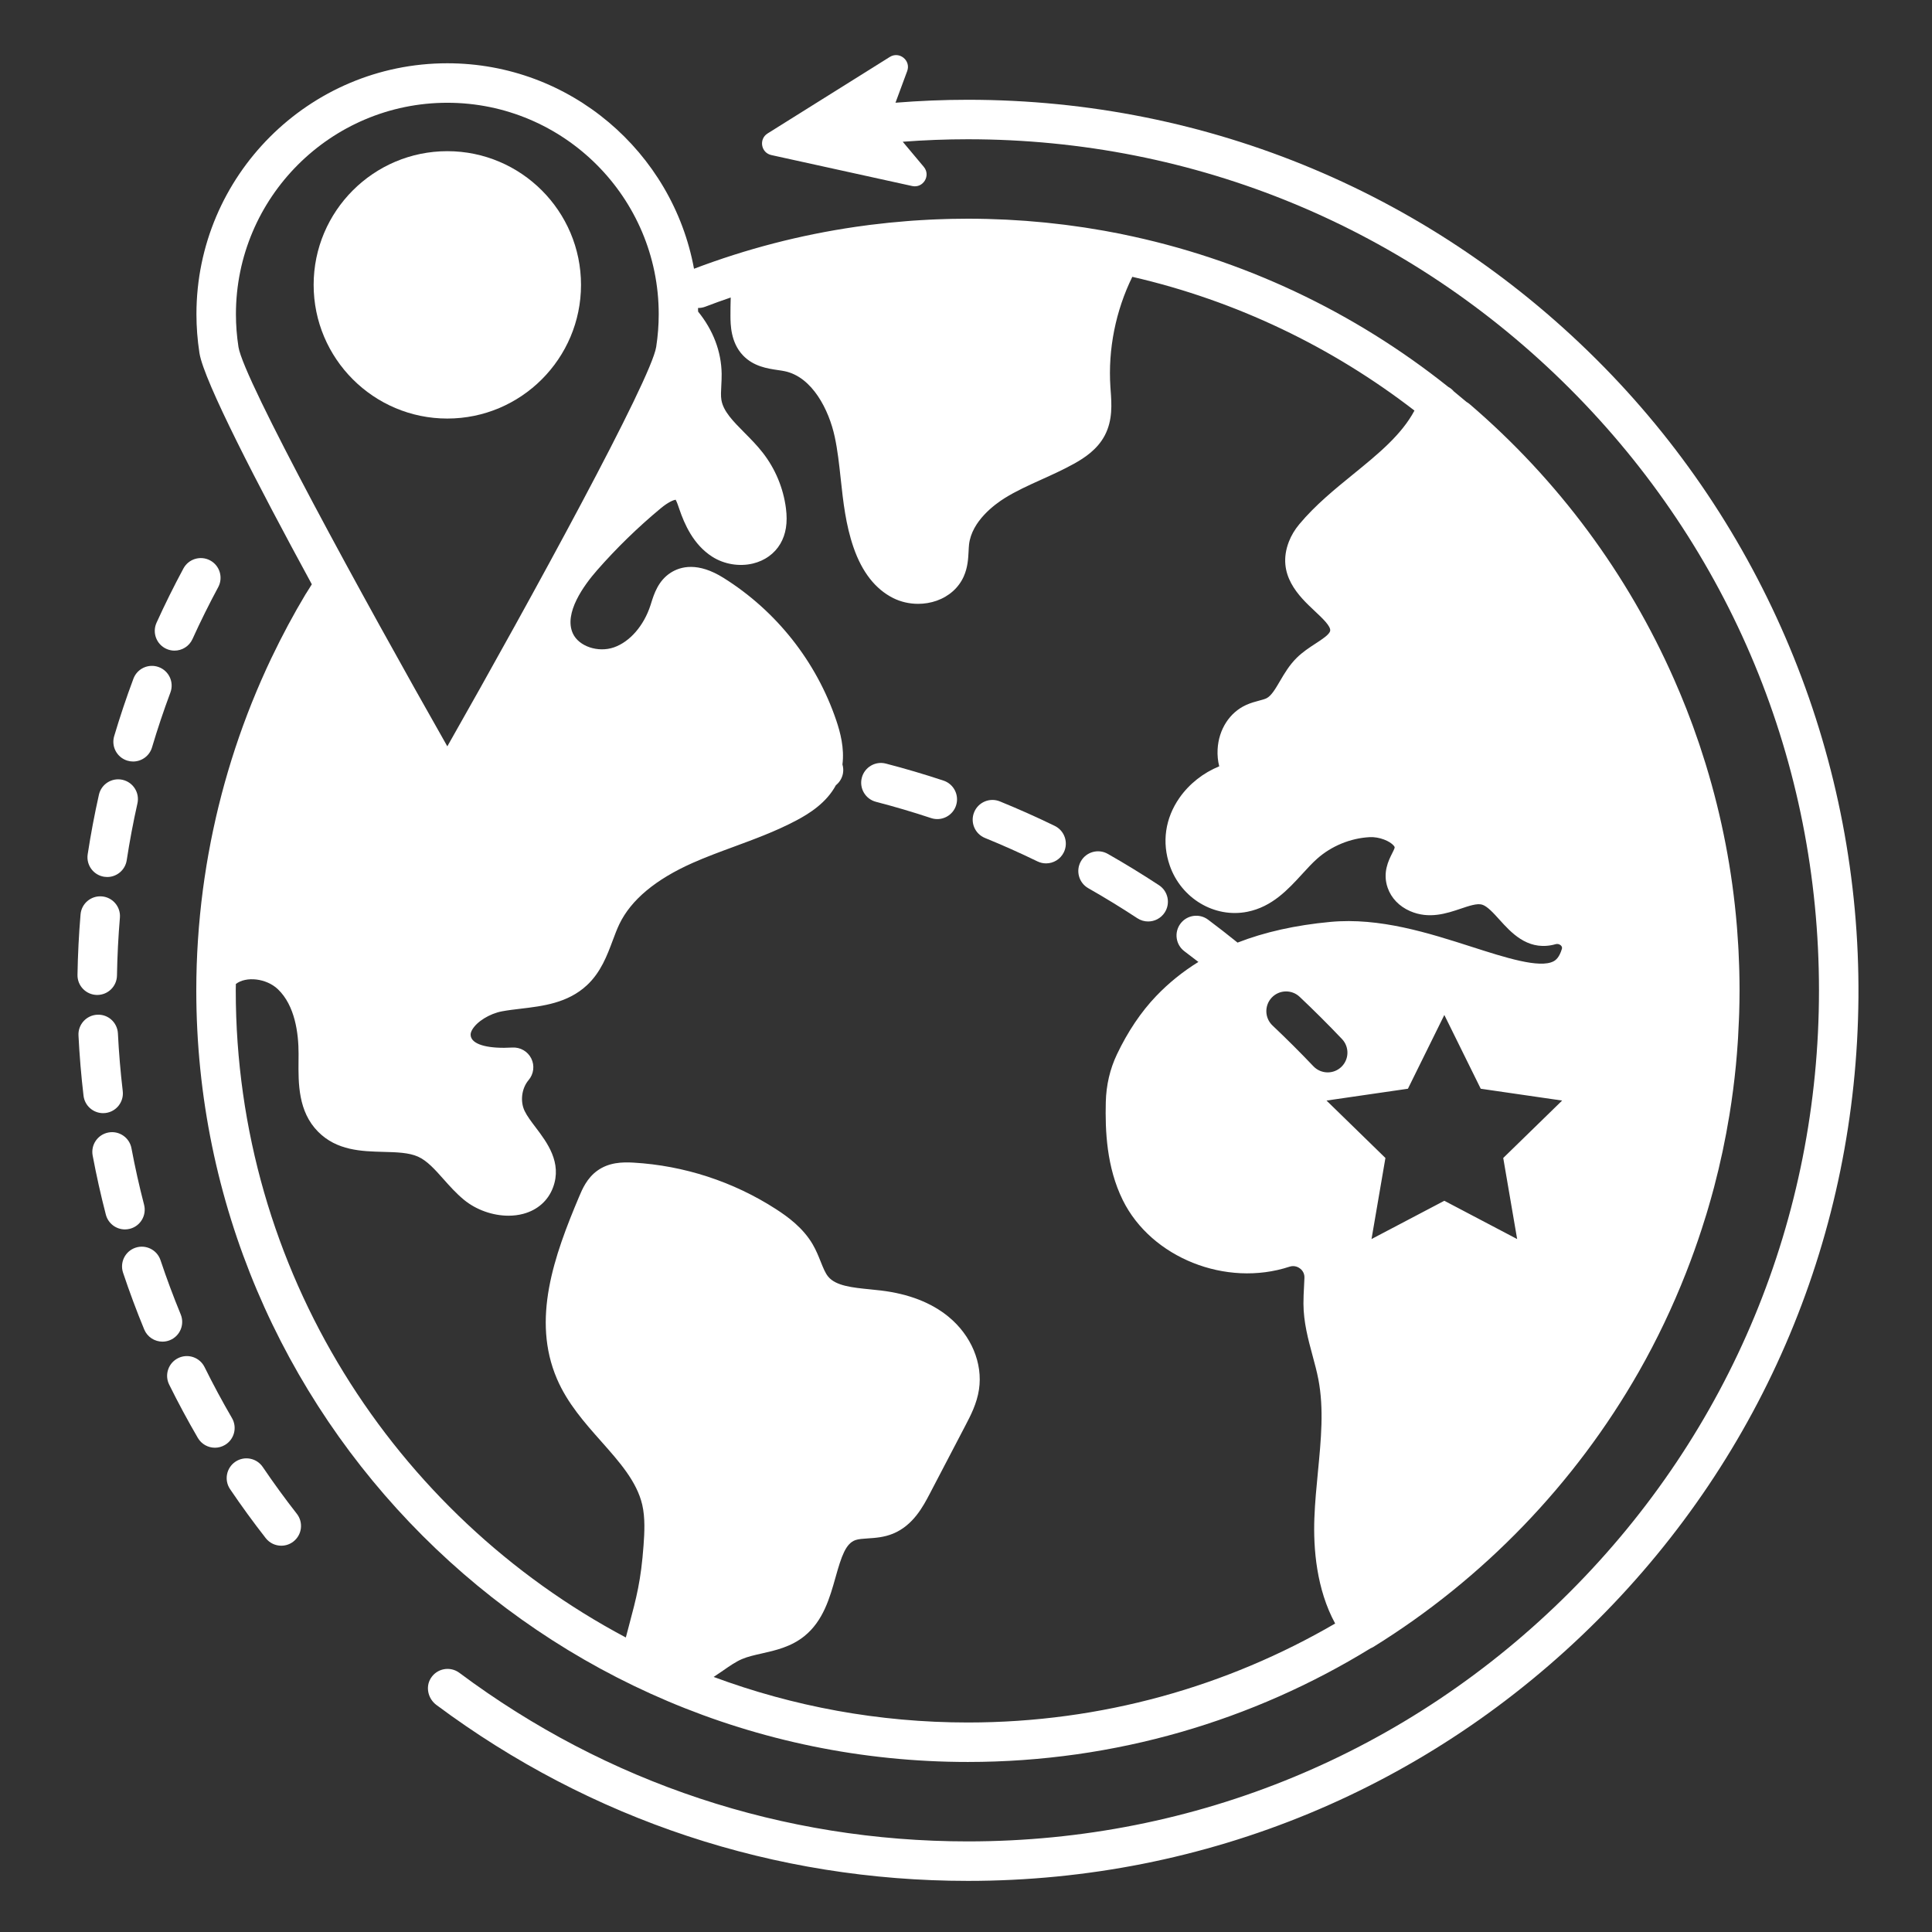 <?xml version="1.0" encoding="UTF-8" standalone="no"?> <svg xmlns="http://www.w3.org/2000/svg" xmlns:xlink="http://www.w3.org/1999/xlink" width="500" height="500" viewBox="0 0 500 500" xml:space="preserve"><rect x="0" y="0" width="500" height="500" fill="#333333" stroke="none"/> <desc>Created with Fabric.js 3.6.3</desc> <defs> </defs> <g transform="matrix(1.027 0 0 1.027 250 250)"> <g style=""> <g transform="matrix(1 0 0 1 -14.337 -44.094)"> <path style="stroke: none; stroke-width: 1; stroke-dasharray: none; stroke-linecap: butt; stroke-dashoffset: 0; stroke-linejoin: miter; stroke-miterlimit: 4; fill: rgb(255,255,255); fill-rule: nonzero; opacity: 1;" transform=" translate(-241.163, -211.406)" d="M 249.831 208.781 c -4.771 -1.583 -9.656 -3.025 -14.521 -4.287 c -2.66 -0.694 -5.375 0.907 -6.065 3.567 c -0.69 2.66 0.907 5.375 3.567 6.065 c 4.651 1.207 9.323 2.585 13.886 4.099 c 0.52 0.172 1.048 0.254 1.567 0.254 c 2.085 0 4.029 -1.322 4.722 -3.41 C 253.852 212.461 252.439 209.646 249.831 208.781 z" stroke-linecap="round"></path> </g> <g transform="matrix(1 0 0 1 39.591 -20.064)"> <path style="stroke: none; stroke-width: 1; stroke-dasharray: none; stroke-linecap: butt; stroke-dashoffset: 0; stroke-linejoin: miter; stroke-miterlimit: 4; fill: rgb(255,255,255); fill-rule: nonzero; opacity: 1;" transform=" translate(-295.091, -235.436)" d="M 286.316 235.895 c 4.157 2.367 8.315 4.913 12.359 7.567 c 0.842 0.552 1.788 0.816 2.725 0.816 c 1.62 0 3.209 -0.79 4.164 -2.246 c 1.508 -2.297 0.867 -5.382 -1.43 -6.889 c -4.218 -2.769 -8.558 -5.425 -12.896 -7.895 c -2.391 -1.361 -5.426 -0.526 -6.785 1.862 C 283.095 231.498 283.929 234.535 286.316 235.895 z" stroke-linecap="round"></path> </g> <g transform="matrix(1 0 0 1 13.42 -33.853)"> <path style="stroke: none; stroke-width: 1; stroke-dasharray: none; stroke-linecap: butt; stroke-dashoffset: 0; stroke-linejoin: miter; stroke-miterlimit: 4; fill: rgb(255,255,255); fill-rule: nonzero; opacity: 1;" transform=" translate(-268.92, -221.647)" d="M 273.505 229.139 c 0.7 0.341 1.442 0.502 2.172 0.502 c 1.845 0 3.616 -1.03 4.478 -2.8 c 1.202 -2.471 0.173 -5.448 -2.298 -6.65 c -4.525 -2.201 -9.176 -4.276 -13.821 -6.169 c -2.544 -1.036 -5.449 0.187 -6.484 2.731 c -1.036 2.544 0.187 5.447 2.731 6.484 C 264.726 225.048 269.174 227.034 273.505 229.139 z" stroke-linecap="round"></path> </g> <g transform="matrix(1 0 0 1 0.484 -13.452)"> <path style="stroke: none; stroke-width: 1; stroke-dasharray: none; stroke-linecap: butt; stroke-dashoffset: 0; stroke-linejoin: miter; stroke-miterlimit: 4; fill: rgb(255,255,255); fill-rule: nonzero; opacity: 1;" transform=" translate(-255.984, -242.048)" d="M 357.445 427.443 c 0.247 -0.102 0.49 -0.219 0.725 -0.364 c 27.666 -17.123 50.796 -41.106 66.889 -69.355 c 4.555 -7.995 8.497 -16.306 11.854 -24.841 c 0.011 -0.027 0.021 -0.055 0.031 -0.081 c 1.423 -3.624 2.74 -7.288 3.942 -10.99 c 0.391 -1.196 0.772 -2.397 1.141 -3.604 c 0.163 -0.538 0.323 -1.078 0.482 -1.618 c 0.466 -1.577 0.912 -3.163 1.339 -4.757 c 0.055 -0.205 0.111 -0.408 0.166 -0.613 c 1.57 -5.951 2.861 -12.013 3.866 -18.17 c 0.005 -0.031 0.01 -0.061 0.015 -0.092 c 0.664 -4.084 1.205 -8.208 1.61 -12.373 c 0.008 -0.08 0.014 -0.16 0.021 -0.24 c 0.174 -1.814 0.32 -3.637 0.443 -5.466 c 0.032 -0.458 0.06 -0.916 0.088 -1.374 c 0.091 -1.506 0.164 -3.016 0.22 -4.529 c 0.021 -0.508 0.043 -1.015 0.059 -1.523 c 0.057 -1.934 0.095 -3.873 0.095 -5.82 c 0 -1.653 -0.026 -3.301 -0.067 -4.945 c -0.012 -0.461 -0.031 -0.92 -0.046 -1.38 c -0.04 -1.222 -0.088 -2.442 -0.149 -3.659 c -0.024 -0.469 -0.051 -0.937 -0.078 -1.405 c -0.076 -1.293 -0.164 -2.583 -0.265 -3.869 c -0.026 -0.337 -0.051 -0.675 -0.078 -1.013 c -1.161 -13.939 -3.799 -27.464 -7.756 -40.42 c -0.068 -0.224 -0.137 -0.447 -0.206 -0.67 c -0.415 -1.343 -0.845 -2.68 -1.289 -4.011 c -0.099 -0.298 -0.195 -0.597 -0.296 -0.894 c -0.47 -1.386 -0.953 -2.766 -1.453 -4.138 c -0.19 -0.525 -0.39 -1.047 -0.585 -1.571 c -0.379 -1.013 -0.761 -2.025 -1.156 -3.031 c -0.379 -0.964 -0.772 -1.923 -1.166 -2.881 c -0.15 -0.365 -0.299 -0.73 -0.451 -1.093 c -0.482 -1.154 -0.977 -2.303 -1.482 -3.447 c -0.005 -0.012 -0.01 -0.023 -0.016 -0.035 c -11.619 -26.336 -29.074 -50.079 -51.508 -69.289 c -0.236 -0.202 -0.492 -0.37 -0.756 -0.522 c -1.056 -0.896 -2.12 -1.78 -3.195 -2.654 c -0.217 -0.252 -0.454 -0.488 -0.718 -0.693 c -0.212 -0.167 -0.44 -0.307 -0.674 -0.435 c -23.605 -18.832 -51.674 -32.295 -82.341 -38.516 c -0.047 -0.011 -0.091 -0.032 -0.139 -0.042 c -1.349 -0.271 -2.704 -0.521 -4.061 -0.765 c -0.055 -0.01 -0.11 -0.021 -0.165 -0.031 c -1.254 -0.223 -2.512 -0.427 -3.771 -0.626 c -0.391 -0.062 -0.78 -0.131 -1.172 -0.19 c -0.955 -0.145 -1.913 -0.272 -2.871 -0.403 c -0.689 -0.095 -1.376 -0.196 -2.067 -0.284 c -0.713 -0.089 -1.428 -0.164 -2.142 -0.246 c -0.924 -0.106 -1.846 -0.217 -2.773 -0.31 c -0.558 -0.056 -1.117 -0.098 -1.675 -0.149 c -1.07 -0.098 -2.139 -0.199 -3.213 -0.279 c -0.527 -0.04 -1.057 -0.065 -1.584 -0.101 c -1.095 -0.073 -2.189 -0.149 -3.289 -0.204 c -0.711 -0.036 -1.423 -0.053 -2.135 -0.082 c -0.914 -0.036 -1.826 -0.079 -2.743 -0.102 c -1.639 -0.041 -3.277 -0.063 -4.916 -0.063 c -1.345 0 -2.688 0.018 -4.031 0.045 c -0.484 0.01 -0.967 0.026 -1.451 0.039 c -0.844 0.023 -1.687 0.051 -2.53 0.085 c -0.604 0.024 -1.208 0.052 -1.811 0.082 c -0.692 0.035 -1.384 0.075 -2.076 0.117 c -0.692 0.042 -1.384 0.083 -2.075 0.131 c -0.461 0.033 -0.922 0.073 -1.384 0.109 c -3.046 0.237 -6.082 0.546 -9.103 0.925 c -0.147 0.019 -0.295 0.036 -0.441 0.055 c -1.105 0.141 -2.208 0.292 -3.309 0.452 c -0.035 0.005 -0.069 0.01 -0.104 0.015 c -13.905 2.029 -27.521 5.55 -40.709 10.56 c -5.401 -29.416 -31.212 -51.781 -62.165 -51.781 c -34.86 0 -63.221 28.361 -63.221 63.221 c 0 3.237 0.251 6.504 0.747 9.715 c 0.008 0.056 0.017 0.112 0.026 0.168 c 1.172 7.036 14.521 32.859 28.304 58.191 c -0.469 0.757 -0.956 1.5 -1.415 2.264 c -0.041 0.061 -0.087 0.114 -0.125 0.177 c -3.107 5.181 -5.944 10.503 -8.542 15.93 c -0.046 0.097 -0.096 0.193 -0.143 0.291 c -0.813 1.705 -1.593 3.423 -2.354 5.15 c -0.069 0.157 -0.142 0.312 -0.21 0.469 c -0.749 1.708 -1.466 3.428 -2.164 5.156 c -0.071 0.176 -0.145 0.352 -0.215 0.528 c -0.69 1.723 -1.352 3.457 -1.991 5.198 c -0.068 0.184 -0.137 0.367 -0.204 0.552 c -0.634 1.74 -1.24 3.488 -1.823 5.245 c -0.063 0.191 -0.127 0.381 -0.189 0.573 c -0.576 1.753 -1.127 3.514 -1.652 5.284 c -0.06 0.201 -0.118 0.402 -0.178 0.603 c -0.518 1.763 -1.012 3.532 -1.479 5.309 c -0.056 0.214 -0.11 0.429 -0.166 0.644 c -0.459 1.769 -0.896 3.542 -1.306 5.325 c -0.052 0.227 -0.1 0.456 -0.151 0.683 c -0.401 1.775 -0.783 3.555 -1.134 5.341 c -0.046 0.232 -0.086 0.464 -0.13 0.696 c -0.345 1.793 -0.673 3.589 -0.969 5.393 c -0.032 0.192 -0.057 0.385 -0.088 0.578 c -0.297 1.854 -0.577 3.711 -0.821 5.575 c 0 0.003 -0.001 0.006 -0.001 0.008 c -1.096 8.372 -1.665 16.836 -1.665 25.345 c 0 107.219 87.229 194.447 194.447 194.447 C 293.139 456.078 327.889 445.596 357.445 427.443 z M 394.385 324.307 l -18.348 -9.646 l -18.348 9.646 l 3.504 -20.43 l -14.844 -14.469 l 20.514 -2.98 l 9.174 -18.589 l 9.174 18.589 l 20.513 2.98 l -14.843 14.469 L 394.385 324.307 z M 343.041 280.764 c -3.357 -3.529 -6.822 -6.982 -10.298 -10.266 c -1.998 -1.887 -2.087 -5.036 -0.2 -7.033 c 1.888 -1.998 5.038 -2.086 7.033 -0.2 c 3.604 3.403 7.193 6.983 10.673 10.64 c 1.894 1.99 1.816 5.139 -0.174 7.033 c -0.963 0.916 -2.196 1.371 -3.429 1.371 C 345.332 282.309 344.019 281.791 343.041 280.764 z M 72.171 99.542 c -0.002 -0.014 -0.004 -0.028 -0.006 -0.042 c -0.424 -2.73 -0.64 -5.508 -0.64 -8.26 c 0 -29.374 23.897 -53.271 53.271 -53.271 s 53.271 23.897 53.271 53.271 c 0 2.746 -0.214 5.517 -0.636 8.236 c -0.001 0.011 -0.003 0.021 -0.005 0.031 c -1.273 8.178 -31.322 63.126 -52.63 100.641 C 103.518 162.686 73.522 107.836 72.171 99.542 z M 194.272 433.053 c 1.65 -1.146 3.209 -2.229 4.76 -2.894 c 1.443 -0.619 3.183 -1.011 5.024 -1.425 c 3.448 -0.777 7.356 -1.656 10.714 -4.365 c 4.775 -3.854 6.415 -9.691 7.862 -14.844 c 1.479 -5.26 2.555 -8.516 5.032 -9.366 c 0.772 -0.265 1.898 -0.339 3.092 -0.417 c 1.915 -0.125 4.085 -0.268 6.343 -1.191 c 5.101 -2.089 7.623 -6.916 9.293 -10.109 l 8.908 -17.048 c 1.377 -2.632 2.936 -5.616 3.473 -9.175 c 0.996 -6.608 -1.95 -13.637 -7.689 -18.343 c -4.315 -3.54 -10.036 -5.761 -17.002 -6.599 c -0.893 -0.107 -1.806 -0.199 -2.728 -0.291 c -4.447 -0.443 -8.648 -0.862 -10.579 -3.205 c -0.738 -0.896 -1.274 -2.236 -1.895 -3.789 c -0.537 -1.342 -1.145 -2.863 -2.009 -4.346 c -2.415 -4.139 -6.227 -6.928 -9.279 -8.896 c -10.728 -6.916 -23.133 -10.963 -35.875 -11.701 c -2.873 -0.165 -6.2 -0.059 -9.095 2.008 c -2.636 1.884 -3.812 4.668 -4.589 6.51 c -6.357 15.057 -12.027 31.01 -5.607 45.975 c 2.645 6.164 6.985 11.058 11.184 15.79 c 4.6 5.187 8.944 10.085 10.306 15.929 c 0.761 3.269 0.569 7.011 0.329 10.262 c -0.656 8.869 -1.742 12.949 -3.714 20.357 c -0.236 0.888 -0.489 1.842 -0.75 2.83 c -58.415 -31.002 -98.296 -92.465 -98.296 -163.078 c 0 -0.535 0.021 -1.068 0.026 -1.603 c 2.601 -2.001 7.705 -1.43 10.594 1.325 c 4.308 4.107 5.211 11.098 5.21 16.238 c 0 0.564 -0.005 1.137 -0.011 1.713 c -0.054 5.732 -0.121 12.866 4.928 17.955 c 4.736 4.774 10.969 4.938 16.468 5.08 c 3.302 0.086 6.42 0.168 8.732 1.209 c 2.288 1.029 4.272 3.263 6.374 5.627 c 1.563 1.758 3.178 3.576 5.14 5.203 c 3.122 2.59 7.321 4.044 11.271 4.044 c 1.28 0 2.534 -0.153 3.716 -0.47 c 3.603 -0.963 6.27 -3.329 7.508 -6.664 c 2.327 -6.259 -1.54 -11.365 -4.363 -15.095 c -1.119 -1.478 -2.176 -2.874 -2.79 -4.144 c -1.186 -2.452 -0.765 -5.736 0.999 -7.811 c 1.291 -1.518 1.553 -3.658 0.665 -5.441 s -2.765 -2.861 -4.742 -2.75 c -5.811 0.338 -9.704 -0.621 -10.414 -2.563 c -0.161 -0.438 -0.254 -1.009 0.267 -1.924 c 1.176 -2.064 4.409 -4.059 7.52 -4.641 c 1.483 -0.276 3.061 -0.464 4.732 -0.662 c 5.542 -0.658 11.822 -1.402 16.662 -5.91 c 3.509 -3.269 5.092 -7.508 6.489 -11.249 c 0.561 -1.5 1.09 -2.917 1.705 -4.191 c 2.933 -6.074 9.134 -11.248 18.43 -15.377 c 3.354 -1.49 6.779 -2.752 10.405 -4.088 c 5.236 -1.93 10.651 -3.926 15.81 -6.66 c 3.189 -1.69 7.509 -4.39 9.899 -8.838 c 0.894 -0.715 1.548 -1.737 1.778 -2.95 c 0.15 -0.79 0.085 -1.564 -0.122 -2.288 c 0.519 -4.125 -0.56 -8.133 -1.538 -11.032 c -5.026 -14.885 -15.131 -27.668 -28.453 -35.995 c -6.405 -4.004 -10.768 -2.906 -13.299 -1.28 c -3.144 2.02 -4.199 5.378 -4.897 7.601 l -0.178 0.562 c -1.667 5.173 -5.207 9.252 -9.239 10.646 c -3.989 1.376 -8.811 -0.25 -10.319 -3.482 c -2.389 -5.118 2.796 -12.202 6.099 -15.968 c 4.913 -5.603 10.311 -10.854 16.045 -15.61 c 1.932 -1.602 3.229 -2.073 3.737 -2.153 c 0.28 0.446 0.639 1.499 0.864 2.158 l 0.084 0.247 c 1.256 3.668 3.481 8.901 8.293 11.967 c 2.975 1.895 6.801 2.535 10.236 1.71 c 2.987 -0.717 5.438 -2.479 6.901 -4.964 c 1.423 -2.416 1.888 -5.344 1.422 -8.951 c -0.658 -5.102 -2.676 -9.945 -5.835 -14.005 c -1.435 -1.846 -3.045 -3.47 -4.602 -5.04 c -2.873 -2.899 -5.355 -5.402 -5.827 -8.264 c -0.167 -1.006 -0.098 -2.263 -0.026 -3.594 c 0.051 -0.959 0.105 -1.95 0.089 -3.01 c -0.087 -5.631 -2.15 -11 -5.932 -15.655 c -0.009 -0.305 -0.016 -0.609 -0.023 -0.914 c 0.606 0.005 1.223 -0.091 1.824 -0.322 c 2.125 -0.817 4.266 -1.583 6.415 -2.318 c -0.046 1.556 -0.074 3.102 -0.065 4.624 c 0.012 2.171 0.037 6.688 3.154 9.961 c 2.673 2.803 6.208 3.322 8.789 3.701 c 0.567 0.083 1.133 0.163 1.679 0.275 c 7.019 1.431 11.201 9.796 12.65 16.524 c 0.736 3.416 1.115 6.932 1.518 10.655 c 0.612 5.669 1.245 11.531 3.231 17.262 c 2.146 6.196 5.5 10.478 9.967 12.728 c 1.927 0.97 4.112 1.463 6.3 1.463 c 1.592 0 3.186 -0.261 4.679 -0.789 c 3.114 -1.101 5.529 -3.257 6.801 -6.072 c 1.039 -2.299 1.15 -4.587 1.242 -6.426 c 0.026 -0.562 0.051 -1.124 0.113 -1.677 c 0.676 -5.905 6.519 -10.143 9 -11.689 c 2.846 -1.775 5.965 -3.185 9.267 -4.677 c 2.687 -1.214 5.464 -2.47 8.169 -3.971 c 2.643 -1.464 5.913 -3.601 7.777 -7.159 c 2.015 -3.846 1.715 -7.96 1.473 -11.265 l -0.065 -0.926 c -0.629 -9.479 1.326 -19.209 5.519 -27.755 c 26.276 6.052 50.42 17.74 71.102 33.706 c -3.271 6.136 -9.18 10.953 -15.39 16.006 c -4.723 3.84 -9.604 7.812 -13.618 12.618 c -1.149 1.377 -2.033 2.851 -2.626 4.379 c -3.247 8.365 2.62 13.87 6.505 17.512 c 1.932 1.813 4.121 3.866 3.883 4.998 c -0.194 0.929 -1.971 2.085 -3.688 3.204 c -1.522 0.991 -3.245 2.114 -4.747 3.598 c -1.854 1.832 -3.108 3.973 -4.217 5.862 c -1.17 1.997 -2.182 3.722 -3.403 4.326 c -0.427 0.211 -1.108 0.393 -1.829 0.585 c -0.994 0.266 -2.119 0.565 -3.302 1.102 c -4.159 1.887 -6.908 6.168 -7.176 11.173 c -0.079 1.482 0.065 2.924 0.409 4.279 c -3.998 1.636 -7.549 4.398 -10.031 7.958 c -3.6 5.161 -4.464 11.218 -2.432 17.056 c 2.882 8.279 11.278 13.286 19.541 11.643 c 6.26 -1.245 10.284 -5.642 13.835 -9.521 c 1.29 -1.409 2.508 -2.74 3.763 -3.855 c 3.597 -3.201 8.416 -5.179 13.224 -5.429 c 2.462 -0.132 5.108 0.998 6.061 2.127 c 0.282 0.335 0.259 0.445 0.229 0.571 c -0.064 0.285 -0.355 0.865 -0.613 1.376 c -0.919 1.829 -2.455 4.89 -1.133 8.685 c 0.905 2.603 2.915 4.692 5.661 5.884 c 4.771 2.072 9.198 0.58 12.754 -0.62 c 2.12 -0.715 4.128 -1.392 5.38 -1.018 c 1.308 0.391 2.876 2.126 4.393 3.804 c 2.881 3.187 6.825 7.551 13.015 6.424 c 0.36 -0.065 0.716 -0.149 1.063 -0.25 c 0.781 -0.224 1.278 0.195 1.411 0.331 c 0.325 0.33 0.288 0.634 0.212 0.887 c -0.652 2.128 -1.513 2.784 -2.104 3.093 c -3.498 1.829 -12.149 -0.945 -20.512 -3.628 c -10.914 -3.501 -23.279 -7.471 -35.707 -6.31 c -8.793 0.821 -16.558 2.556 -23.393 5.216 c -2.457 -1.982 -4.939 -3.92 -7.426 -5.779 c -2.201 -1.646 -5.318 -1.196 -6.963 1.005 c -1.646 2.2 -1.196 5.318 1.004 6.963 c 1.174 0.878 2.347 1.777 3.517 2.686 c -3.938 2.435 -7.477 5.29 -10.633 8.588 c -3.826 3.999 -7.154 8.944 -9.893 14.698 c -1.762 3.705 -2.707 7.756 -2.809 12.041 c -0.169 7.121 0.167 16.367 4.294 24.717 c 7.17 14.495 26.005 22.016 42 16.752 c 1.289 -0.423 2.268 0.164 2.631 0.436 c 0.441 0.331 1.175 1.076 1.131 2.346 c -0.026 0.757 -0.066 1.518 -0.105 2.273 c -0.075 1.406 -0.15 2.859 -0.143 4.289 c 0.027 4.66 1.181 8.935 2.297 13.068 c 0.561 2.073 1.089 4.031 1.463 5.979 c 1.425 7.431 0.678 15.138 -0.111 23.296 c -0.369 3.799 -0.748 7.729 -0.896 11.656 c -0.287 7.64 0.512 17.898 5.236 26.573 c -27.222 15.849 -58.84 24.941 -92.544 24.941 c -22.517 0 -44.102 -4.062 -64.068 -11.479 C 192.739 434.115 193.524 433.572 194.272 433.053 z" stroke-linecap="round"></path> </g> <g transform="matrix(1 0 0 1 -130.703 -171.643)"> <path style="stroke: none; stroke-width: 1; stroke-dasharray: none; stroke-linecap: butt; stroke-dashoffset: 0; stroke-linejoin: miter; stroke-miterlimit: 4; fill: rgb(255,255,255); fill-rule: nonzero; opacity: 1;" transform=" translate(-124.797, -83.857)" d="M 158.484 83.857 c 0 -18.576 -15.112 -33.688 -33.688 -33.688 S 91.109 65.282 91.109 83.857 s 15.112 33.688 33.688 33.688 S 158.484 102.433 158.484 83.857 z" stroke-linecap="round"></path> </g> <g transform="matrix(1 0 0 1 -215.03 -34.734)"> <path style="stroke: none; stroke-width: 1; stroke-dasharray: none; stroke-linecap: butt; stroke-dashoffset: 0; stroke-linejoin: miter; stroke-miterlimit: 4; fill: rgb(255,255,255); fill-rule: nonzero; opacity: 1;" transform=" translate(-40.47, -220.766)" d="M 38.334 233.016 c 0.255 0.039 0.509 0.058 0.76 0.058 c 2.415 0 4.534 -1.761 4.912 -4.221 c 0.734 -4.79 1.643 -9.611 2.701 -14.33 c 0.601 -2.681 -1.086 -5.342 -3.767 -5.943 c -2.68 -0.601 -5.342 1.085 -5.943 3.766 c -1.107 4.94 -2.058 9.986 -2.827 14.999 C 33.754 230.061 35.618 232.6 38.334 233.016 z" stroke-linecap="round"></path> </g> <g transform="matrix(1 0 0 1 -218.547 -5.131)"> <path style="stroke: none; stroke-width: 1; stroke-dasharray: none; stroke-linecap: butt; stroke-dashoffset: 0; stroke-linejoin: miter; stroke-miterlimit: 4; fill: rgb(255,255,255); fill-rule: nonzero; opacity: 1;" transform=" translate(-36.953, -250.369)" d="M 36.49 262.795 c 0.029 0 0.058 0 0.087 0 c 2.708 0 4.926 -2.172 4.973 -4.891 c 0.083 -4.854 0.331 -9.756 0.737 -14.569 c 0.231 -2.738 -1.801 -5.145 -4.539 -5.376 c -2.742 -0.223 -5.146 1.801 -5.376 4.539 c -0.425 5.034 -0.685 10.161 -0.771 15.236 C 31.554 260.482 33.743 262.748 36.49 262.795 z" stroke-linecap="round"></path> </g> <g transform="matrix(1 0 0 1 -207.518 -63.583)"> <path style="stroke: none; stroke-width: 1; stroke-dasharray: none; stroke-linecap: butt; stroke-dashoffset: 0; stroke-linejoin: miter; stroke-miterlimit: 4; fill: rgb(255,255,255); fill-rule: nonzero; opacity: 1;" transform=" translate(-47.982, -191.917)" d="M 44.194 203.761 c 0.473 0.141 0.95 0.208 1.42 0.208 c 2.145 0 4.124 -1.398 4.767 -3.559 c 1.379 -4.641 2.938 -9.292 4.631 -13.827 c 0.962 -2.574 -0.345 -5.44 -2.919 -6.401 c -2.57 -0.963 -5.44 0.345 -6.401 2.919 c -1.773 4.747 -3.404 9.617 -4.848 14.474 C 40.06 200.208 41.561 202.978 44.194 203.761 z" stroke-linecap="round"></path> </g> <g transform="matrix(1 0 0 1 -218.059 24.676)"> <path style="stroke: none; stroke-width: 1; stroke-dasharray: none; stroke-linecap: butt; stroke-dashoffset: 0; stroke-linejoin: miter; stroke-miterlimit: 4; fill: rgb(255,255,255); fill-rule: nonzero; opacity: 1;" transform=" translate(-37.441, -280.176)" d="M 38.646 292.547 c 2.729 -0.322 4.68 -2.795 4.358 -5.524 c -0.566 -4.798 -0.975 -9.685 -1.217 -14.524 c -0.137 -2.744 -2.453 -4.876 -5.216 -4.721 c -2.744 0.137 -4.858 2.473 -4.721 5.217 c 0.252 5.063 0.681 10.174 1.272 15.194 c 0.298 2.53 2.447 4.393 4.935 4.393 C 38.252 292.581 38.449 292.57 38.646 292.547 z" stroke-linecap="round"></path> </g> <g transform="matrix(1 0 0 1 -196.137 -91.134)"> <path style="stroke: none; stroke-width: 1; stroke-dasharray: none; stroke-linecap: butt; stroke-dashoffset: 0; stroke-linejoin: miter; stroke-miterlimit: 4; fill: rgb(255,255,255); fill-rule: nonzero; opacity: 1;" transform=" translate(-59.363, -164.366)" d="M 53.995 175.582 c 0.667 0.303 1.366 0.446 2.053 0.446 c 1.892 0 3.701 -1.085 4.533 -2.921 c 2 -4.406 4.178 -8.802 6.476 -13.066 c 1.303 -2.419 0.399 -5.436 -2.021 -6.74 c -2.418 -1.303 -5.437 -0.399 -6.74 2.02 c -2.404 4.463 -4.685 9.063 -6.777 13.675 C 50.384 171.498 51.493 174.446 53.995 175.582 z" stroke-linecap="round"></path> </g> <g transform="matrix(1 0 0 1 -213.562 54.127)"> <path style="stroke: none; stroke-width: 1; stroke-dasharray: none; stroke-linecap: butt; stroke-dashoffset: 0; stroke-linejoin: miter; stroke-miterlimit: 4; fill: rgb(255,255,255); fill-rule: nonzero; opacity: 1;" transform=" translate(-41.938, -309.627)" d="M 44.811 321.721 c 2.661 -0.69 4.257 -3.406 3.567 -6.065 c -1.215 -4.683 -2.284 -9.47 -3.176 -14.225 c -0.507 -2.701 -3.111 -4.481 -5.807 -3.973 c -2.701 0.507 -4.479 3.106 -3.972 5.808 c 0.934 4.978 2.052 9.986 3.323 14.888 c 0.582 2.241 2.601 3.728 4.813 3.728 C 43.973 321.881 44.393 321.828 44.811 321.721 z" stroke-linecap="round"></path> </g> <g transform="matrix(1 0 0 1 -205.095 82.695)"> <path style="stroke: none; stroke-width: 1; stroke-dasharray: none; stroke-linecap: butt; stroke-dashoffset: 0; stroke-linejoin: miter; stroke-miterlimit: 4; fill: rgb(255,255,255); fill-rule: nonzero; opacity: 1;" transform=" translate(-50.405, -338.195)" d="M 57.609 343.289 c -1.843 -4.473 -3.555 -9.068 -5.089 -13.659 c -0.871 -2.606 -3.688 -4.013 -6.295 -3.144 c -2.606 0.871 -4.013 3.689 -3.143 6.296 c 1.605 4.806 3.397 9.616 5.327 14.298 c 0.792 1.92 2.646 3.081 4.602 3.081 c 0.631 0 1.274 -0.122 1.894 -0.377 C 57.446 348.737 58.656 345.829 57.609 343.289 z" stroke-linecap="round"></path> </g> <g transform="matrix(1 0 0 1 -176.939 135.076)"> <path style="stroke: none; stroke-width: 1; stroke-dasharray: none; stroke-linecap: butt; stroke-dashoffset: 0; stroke-linejoin: miter; stroke-miterlimit: 4; fill: rgb(255,255,255); fill-rule: nonzero; opacity: 1;" transform=" translate(-78.561, -390.576)" d="M 78.289 381.755 c -1.541 -2.275 -4.634 -2.87 -6.909 -1.329 s -2.87 4.635 -1.329 6.908 c 2.84 4.193 5.861 8.344 8.98 12.337 c 0.981 1.256 2.444 1.912 3.924 1.912 c 1.071 0 2.15 -0.344 3.06 -1.054 c 2.165 -1.691 2.549 -4.818 0.858 -6.984 C 83.891 389.729 81.003 385.762 78.289 381.755 z" stroke-linecap="round"></path> </g> <g transform="matrix(1 0 0 1 -192.807 109.845)"> <path style="stroke: none; stroke-width: 1; stroke-dasharray: none; stroke-linecap: butt; stroke-dashoffset: 0; stroke-linejoin: miter; stroke-miterlimit: 4; fill: rgb(255,255,255); fill-rule: nonzero; opacity: 1;" transform=" translate(-62.693, -365.345)" d="M 70.525 369.412 c -2.437 -4.184 -4.76 -8.504 -6.905 -12.842 c -1.219 -2.464 -4.202 -3.473 -6.665 -2.255 c -2.463 1.218 -3.473 4.202 -2.254 6.665 c 2.245 4.54 4.676 9.061 7.226 13.439 c 0.924 1.586 2.591 2.472 4.304 2.472 c 0.851 0 1.712 -0.218 2.5 -0.677 C 71.105 374.832 71.909 371.786 70.525 369.412 z" stroke-linecap="round"></path> </g> <g transform="matrix(1 0 0 1 44.655 0.501)"> <path style="stroke: none; stroke-width: 1; stroke-dasharray: none; stroke-linecap: butt; stroke-dashoffset: 0; stroke-linejoin: miter; stroke-miterlimit: 4; fill: rgb(255,255,255); fill-rule: nonzero; opacity: 1;" transform=" translate(-300.155, -256.001)" d="M 416.241 104.532 c -42.56 -43.391 -99.57 -67.317 -160.258 -67.317 c -6.079 0 -12.196 0.254 -18.253 0.741 l 2.95 -7.967 c 0.99 -2.671 -1.969 -5.079 -4.383 -3.567 l -30.795 19.28 c -2.266 1.418 -1.668 4.872 0.943 5.445 l 35.488 7.801 c 2.782 0.612 4.758 -2.65 2.928 -4.833 l -5.302 -6.325 c 5.455 -0.412 10.957 -0.625 16.424 -0.625 c 57.286 0 111.143 22.309 151.65 62.816 c 40.507 40.507 62.815 94.364 62.815 151.65 s -22.309 111.143 -62.815 151.65 c -40.508 40.508 -94.364 62.816 -151.65 62.816 c -46.601 0 -90.914 -14.689 -128.149 -42.48 c -2.33 -1.739 -5.683 -1.131 -7.233 1.41 c -1.35 2.214 -0.641 5.131 1.438 6.681 c 38.935 29.008 85.248 44.339 133.944 44.339 c 59.943 0 116.3 -23.343 158.687 -65.729 c 41.965 -41.964 65.263 -97.62 65.723 -156.896 C 480.854 204.159 457.741 146.841 416.241 104.532 z" stroke-linecap="round"></path> </g> </g> </g> </svg> 